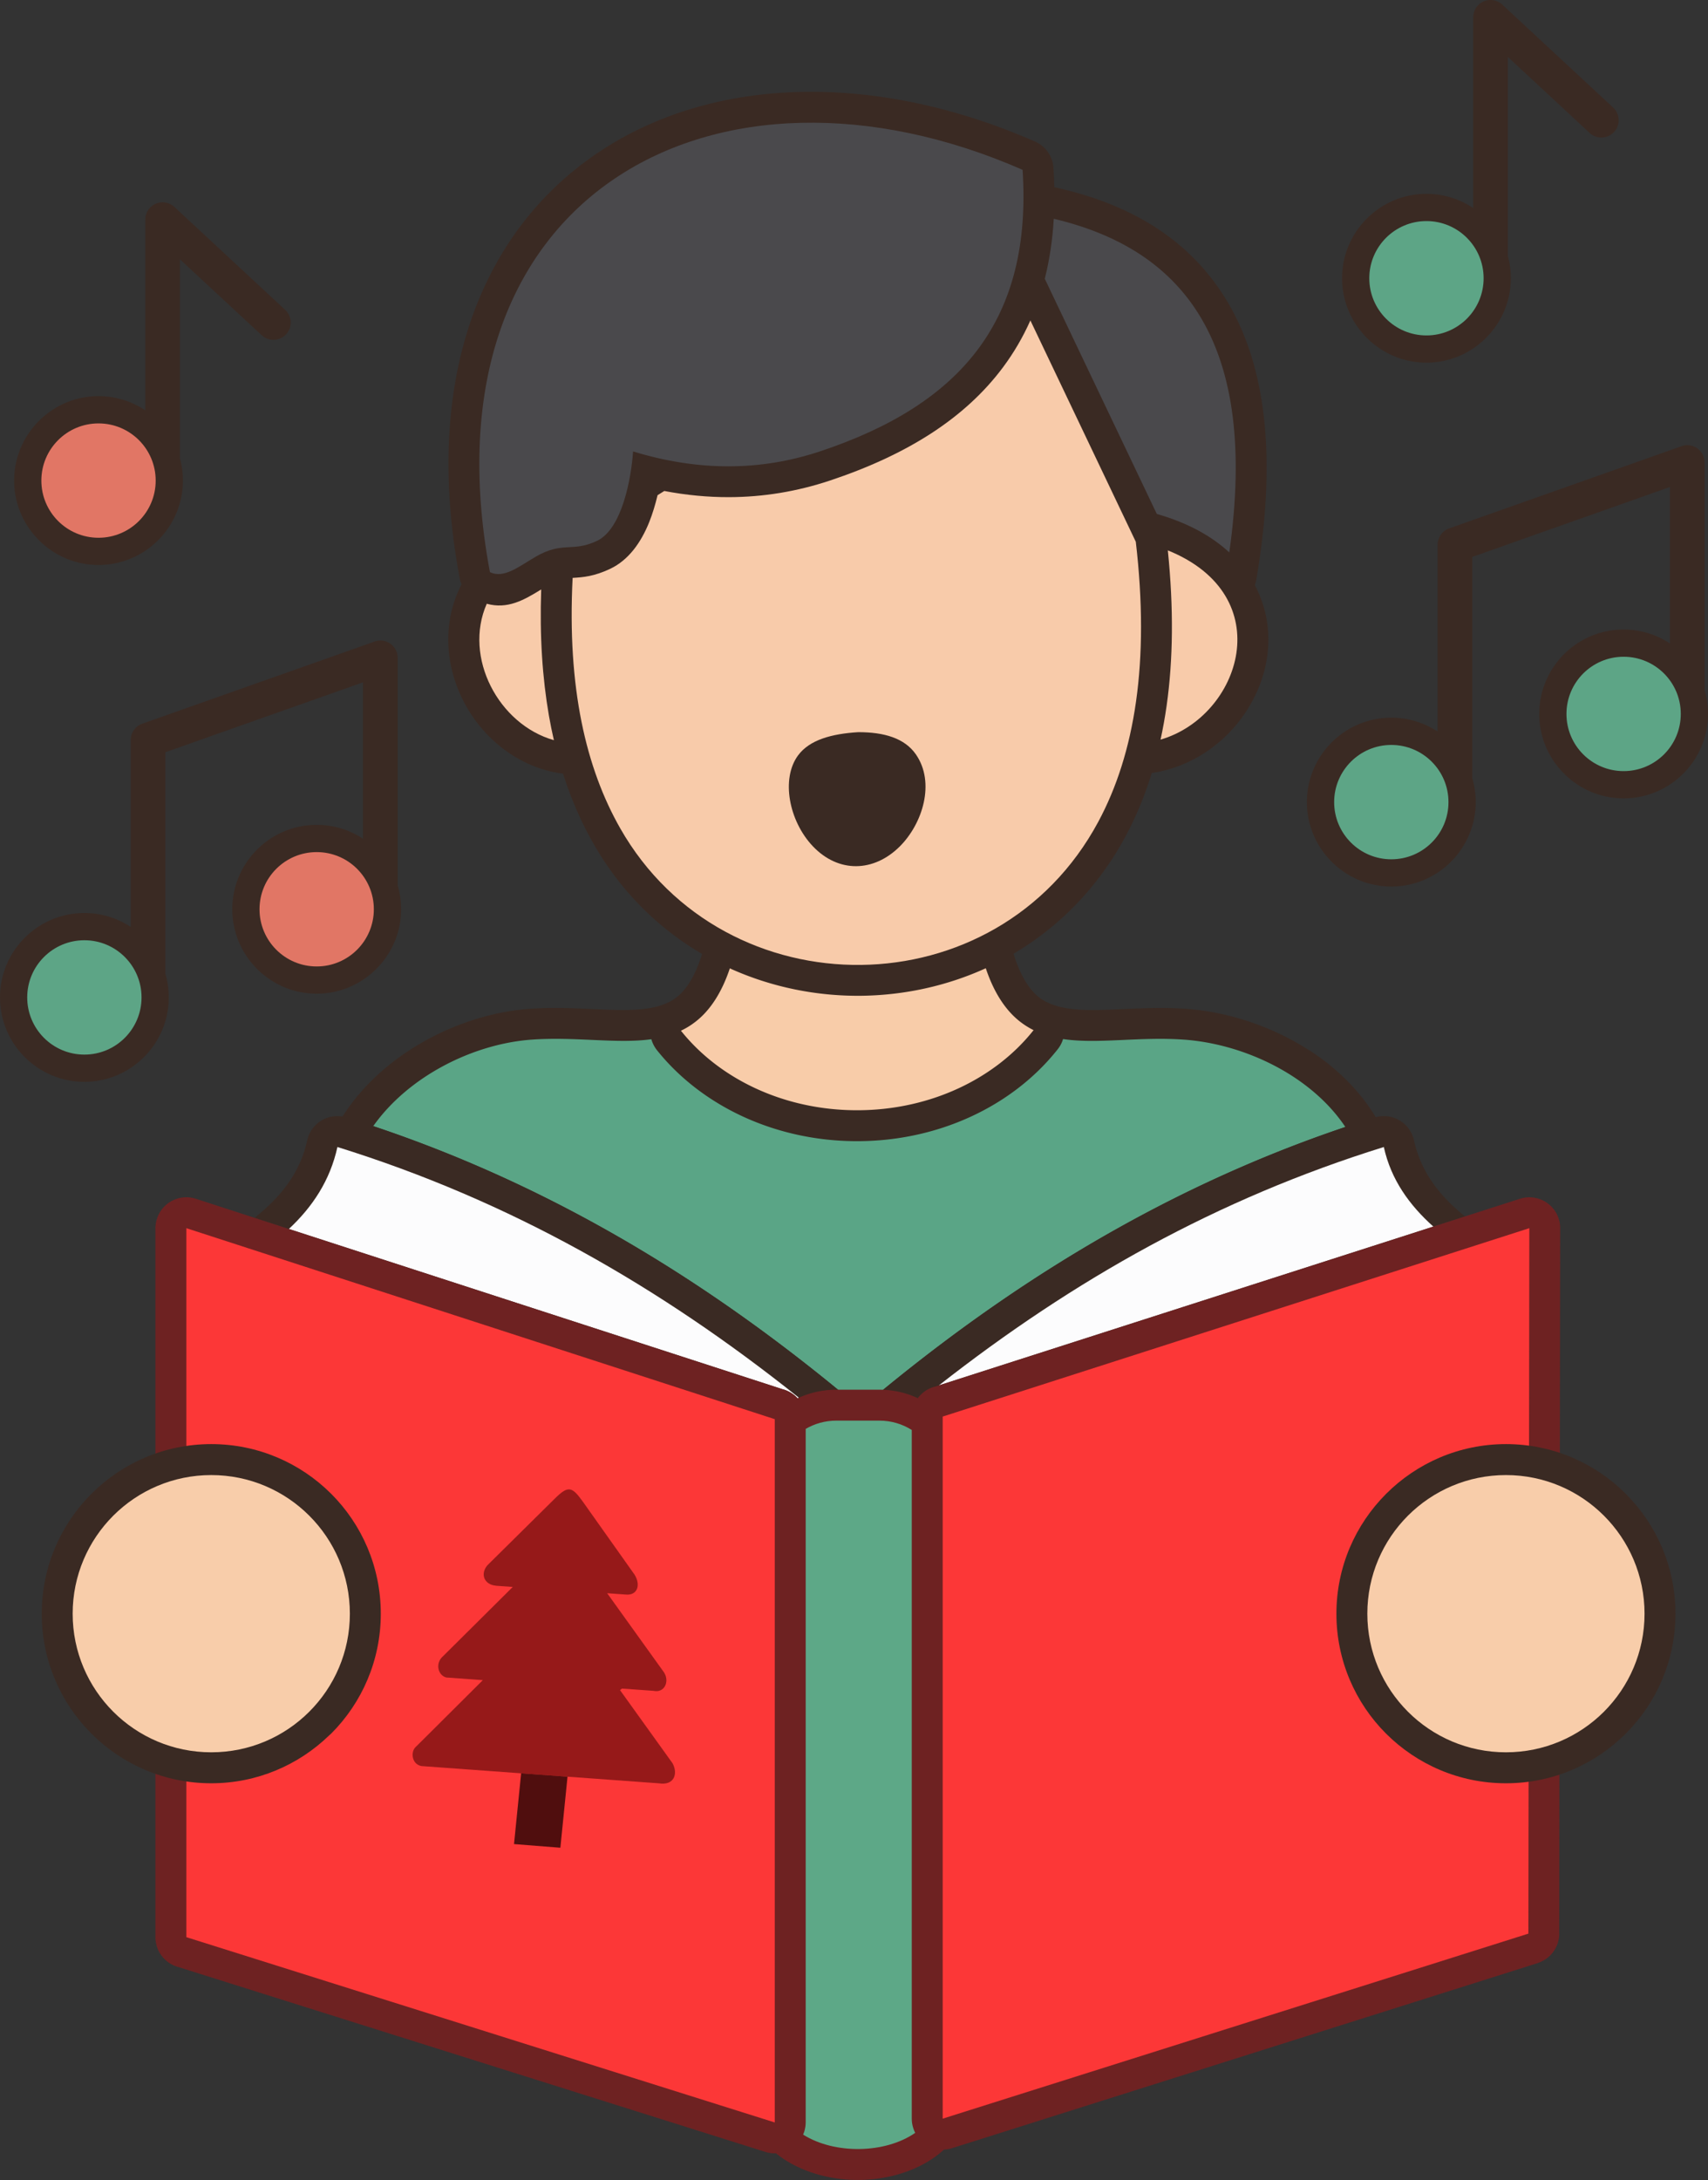 <svg xmlns="http://www.w3.org/2000/svg" shape-rendering="geometricPrecision" text-rendering="geometricPrecision" image-rendering="optimizeQuality" fill-rule="evenodd" clip-rule="evenodd" viewBox="0 0 401 511.68"><rect x="0" y="0" width="401" height="511.68" fill="#333333" stroke="none"/><path fill="#3A2A23" fill-rule="nonzero" d="M307.7 246.7c8.16 5.36 14.89 12.75 18.38 21.85h-.02l.19.56c1.11 3.84-1.1 7.86-4.94 8.97-19.67 5.69-39.53 15.46-58.83 27.31-19.48 11.95-38.39 26.04-56.04 40.21a7.25 7.25 0 01-9.19-.11c-19.8-16.68-39.58-31.18-59.05-42.6-19.18-11.26-38.06-19.49-56.36-23.85-.31-.07-.61-.17-.91-.28-3.75-1.43-5.63-5.62-4.2-9.36 3.49-9.11 10.29-16.74 18.53-22.32 8.74-5.91 19.19-9.58 29.02-10.29 5.23-.38 10.24-.15 14.98.06 7.4.33 14.01.63 18.48-2.02l.02-.01.03-.02h.01l.01-.01.02-.01.03-.02c.36-.22.7-.45 1.03-.71 1.5-1.18 2.86-2.94 4.04-5.3l.03-.07.03-.05.01-.02.03-.06.02-.05.02-.02.03-.07.01-.03.02-.04.03-.07.01-.01.02-.06.04-.06v-.01l.03-.06.03-.06V228l.03-.08.02-.04.02-.02.03-.07.01-.04.02-.04.03-.07.01-.02.02-.05.03-.07h.01l.03-.07.02-.06.01-.02.03-.07.02-.05.01-.02.03-.07.01-.04.02-.04.03-.07.01-.02.02-.05.03-.08.03-.07.03-.07v-.01l.03-.07.02-.05.01-.03.03-.07.02-.04.01-.04.03-.07.01-.03.02-.05.03-.08.03-.07.02-.07.01-.01.03-.08.02-.05v-.03l.03-.07.02-.04.01-.04.03-.08.01-.03.02-.05.03-.08v-.01l.02-.07.03-.07.03-.09.02-.06.01-.02.02-.08.02-.04.01-.04.03-.08.01-.03.02-.05.02-.08.01-.01.02-.07.03-.08.02-.08.02-.07.01-.02.03-.08.01-.05.01-.03.03-.09.01-.03.01-.05.03-.08v-.02l.02-.07c-10.17-5.95-19.06-14.6-25.5-25.91-2.81-4.92-5.21-10.37-7.14-16.4-9.18-1.17-16.97-6.77-21.75-14.22-2.6-4.04-4.34-8.68-4.95-13.49-.62-4.95-.06-10.04 1.98-14.82.28-.64.58-1.28.91-1.91-.21-.49-.37-1.01-.47-1.55-4.99-26.71-2.58-49.14 5.19-66.86 5.48-12.53 13.63-22.69 23.73-30.35 10.04-7.62 21.95-12.72 35.02-15.16 21.44-4 46.09-.91 70.8 9.84 2.59.98 4.49 3.39 4.68 6.33.1 1.54.16 3.05.2 4.54 17.31 3.79 31.08 11.75 39.84 25.57 9.49 14.96 12.7 36.43 7.6 66.5-.08.47-.2.91-.35 1.34.28.53.54 1.07.78 1.61 2.15 4.76 2.78 9.81 2.17 14.69-.59 4.72-2.36 9.33-5.04 13.41-4.84 7.37-12.76 13-22.11 14.37-1.65 5.37-3.72 10.32-6.17 14.88-6.4 11.9-15.37 20.96-25.68 27.18l-.6.36.03.08v.02l.02.07.03.08.03.09.02.07v.01l.03.08.02.06.01.03.02.08.02.05.01.03.03.08.01.04.01.05.03.08.01.02.02.06.03.08v.01l.02.07.03.08.03.09.02.06.01.02.03.08.01.05.02.03.02.08.02.04.01.04.03.07.01.03.02.05.03.08v.02l.03.06.03.08.02.08.03.06v.01l.03.08.03.06v.02l.03.07.02.05.01.03.03.08.02.03.01.04.03.08.01.02.02.05.04.08v.01l.02.06.04.07v.01l.03.07.02.06.01.01.03.08.02.05.01.02.03.07.02.04.01.04.04.07.01.02.02.05.03.07.01.02.02.05.03.08h.01l.03.07.02.06.01.01.03.07.03.05v.02l.04.07.02.04.01.03.03.07.02.03.02.04.03.07.01.02.02.05.04.06v.01l.03.06.03.07c1.18 2.36 2.54 4.12 4.04 5.3l.02.01.02.01.02.02.01.01.02.01.02.02.01.01.02.01.02.02.01.01.04.02v.01c4.46 3.31 11.48 3 19.42 2.64 4.75-.21 9.75-.44 14.99-.06 9.66.7 19.96 4.04 28.63 9.6l.54.31z"/><path fill="#5AA586" d="M315.86 264.52c-8.08-12.08-23.7-19.47-37.84-20.5-10.52-.76-20.25 1.09-28.44-.14-.25.84-.67 1.66-1.25 2.39-5.29 6.7-12.41 12.2-20.7 15.96-7.91 3.59-16.91 5.62-26.42 5.62-9.48 0-18.45-2.02-26.34-5.58-8.28-3.74-15.39-9.2-20.68-15.84a7.7 7.7 0 01-.85-1.39c-.17-.36-.31-.74-.42-1.12-8.13 1.14-17.75-.65-28.13.1-13.75 1-28.9 8.61-37.16 20.3 42.79 14.31 80.07 37.23 114.42 66.28 34.19-28.91 71.28-51.75 113.81-66.08z"/><path fill="#F8CCA9" d="M242.66 241.79c-1.12-.56-2.2-1.23-3.23-2.04-3.35-2.63-6.08-6.77-7.99-12.49-9.19 4.18-19.16 6.33-29.15 6.46-10.58.13-21.19-2.02-30.94-6.43-1.91 5.71-4.63 9.84-7.98 12.46a18.12 18.12 0 01-3.5 2.17c8.98 11.27 24.14 18.67 41.34 18.67 17.26 0 32.48-7.46 41.45-18.8z"/><path fill="#3A2A23" fill-rule="nonzero" d="M59.74 285.84c2.66-2.09 5.02-4.36 7-6.87 2.56-3.26 4.43-6.97 5.38-11.28a7.257 7.257 0 018.63-5.56c.32.07.63.15.92.26 43.08 13.45 80.59 35.51 115.07 63.79h-.4c-3.24 0-6.32.73-9.08 2.02a7.315 7.315 0 00-3.57-2.14L59.74 285.84z"/><path fill="#FCFCFD" d="M67.81 288.46c5.58-5.2 9.69-11.41 11.41-19.24 40.45 12.58 75.54 32.65 108.34 58.84l-.3.14-.04-.04h-.01v-.01l-.09-.09-.04-.05-.05-.04-.02-.02-.03-.03-.04-.04-.03-.03-.02-.02-.05-.04-.04-.04-.01-.01-.04-.04-.05-.05h-.01l-.04-.04-.05-.04-.02-.02-.03-.02-.05-.05-.04-.02-.01-.02-.05-.04-.05-.03-.01-.01-.05-.04-.05-.04h-.01l-.04-.04-.06-.04-.02-.01-.03-.02-.05-.04-.04-.03-.02-.01-.05-.03-.05-.04h-.01l-.05-.04-.06-.03-.01-.01-.04-.03-.06-.03-.02-.01-.03-.02-.06-.04-.04-.02-.02-.01-.06-.03-.05-.03h-.01l-.05-.04-.06-.03h-.01l-.05-.03-.06-.03-.02-.01-.04-.01-.06-.03-.04-.02-.02-.01-.06-.03-.06-.03-.06-.02-.06-.03h-.01l-.05-.02-.06-.03-.03-.01-.04-.01-.06-.03-.04-.01-.02-.01-.06-.02-.06-.02h-.01l-.06-.03-.06-.02h-.02l-.05-.02-.06-.02-.03-.01-.03-.01-.07-.01-.05-.02h-.01l-.07-.02-.06-.02-115.88-37.6z"/><path fill="#3A2A23" fill-rule="nonzero" d="M337.37 278.97c1.87 2.38 4.09 4.55 6.58 6.54l-124.28 39.91a7.23 7.23 0 00-4.19 2.75c-2.5-1.16-5.25-1.86-8.14-1.97 34.49-28.29 72.01-50.36 115.09-63.81.3-.11.61-.19.92-.26 3.92-.85 7.79 1.64 8.63 5.56.95 4.31 2.83 8.02 5.39 11.28z"/><path fill="#FCFCFD" d="M336.52 287.9c-5.62-5.04-9.94-10.99-11.63-18.68-39.12 12.17-72.74 31.09-104.46 55.95l116.09-37.27z"/><path fill="#4A494C" d="M148.63 105.96c15.39 4.71 30 4.61 43.9-.02 33.43-11.12 49.83-31.08 47.55-66.08-71.64-31.37-141.73 5.18-125.06 94.42 3.27 1.6 6.79-1.3 10.69-3.58 6.4-3.74 8.63-.99 14.45-3.75 5.92-2.8 8.05-14.77 8.47-20.99zm122.96 14.67l-26.3-55.2c1.11-4.4 1.82-9.09 2.11-14.08 30.79 7.3 48.12 29.43 41.21 78.31-4.1-3.79-9.7-6.94-17.02-9.03z"/><path fill="#3A2A23" fill-rule="nonzero" d="M85.23 196.87v-36.72l-46.41 16.41v51.97c.52 1.78.8 3.64.8 5.58 0 10.91-8.9 19.81-19.81 19.81C8.88 253.92 0 245.03 0 234.11c0-10.93 8.9-19.81 19.81-19.81 4.02 0 7.75 1.2 10.88 3.26v-43.87a4.088 4.088 0 012.72-3.83l54.29-19.19a4.05 4.05 0 011.6-.33c2.24 0 4.07 1.82 4.07 4.07v53.44c.52 1.76.8 3.63.8 5.57 0 10.91-8.91 19.81-19.82 19.81-10.93 0-19.81-8.9-19.81-19.81 0-10.93 8.89-19.81 19.81-19.81a19.6 19.6 0 0110.88 3.26z"/><circle fill="#5DA586" cx="19.81" cy="234.11" r="13.42"/><circle fill="#E17665" cx="74.35" cy="213.42" r="13.42"/><path fill="#3A2A23" fill-rule="nonzero" d="M392.06 151.03V114.3l-46.4 16.42v51.96c.52 1.77.8 3.65.8 5.59 0 10.92-8.89 19.81-19.81 19.81-10.91 0-19.82-8.9-19.82-19.81 0-10.93 8.9-19.82 19.82-19.82 4.01 0 7.75 1.2 10.87 3.25v-43.85a4.088 4.088 0 012.72-3.83l54.29-19.2a4.067 4.067 0 015.67 3.74v53.45c.52 1.77.8 3.64.8 5.56 0 10.92-8.89 19.82-19.81 19.82-10.91 0-19.81-8.91-19.81-19.82 0-10.93 8.89-19.81 19.81-19.81 4.01 0 7.75 1.21 10.87 3.27z"/><circle fill="#5DA586" cx="326.65" cy="188.27" r="13.42"/><circle fill="#5DA586" cx="381.19" cy="167.57" r="13.42"/><path fill="#3A2A23" fill-rule="nonzero" d="M66.96 72.74a4.05 4.05 0 01.21 5.73 4.05 4.05 0 01-5.73.21l-19.2-17.82v46.71c.46 1.66.7 3.42.7 5.23 0 10.91-8.9 19.81-19.81 19.81-10.9 0-19.81-8.91-19.81-19.81 0-10.91 8.91-19.82 19.81-19.82 4.06 0 7.83 1.23 10.98 3.33V51.54c.01-.98.37-1.98 1.09-2.76a4.07 4.07 0 015.74-.21l26.02 24.17z"/><circle fill="#E17665" cx="23.13" cy="112.8" r="13.42"/><path fill="#3A2A23" fill-rule="nonzero" d="M378.73 25.25c1.64 1.53 1.74 4.1.21 5.74a4.061 4.061 0 01-5.74.2l-19.19-17.82v46.72c.46 1.66.7 3.41.7 5.22 0 10.9-8.91 19.81-19.81 19.81-10.91 0-19.81-8.9-19.81-19.81 0-10.93 8.9-19.81 19.81-19.81 4.05 0 7.83 1.23 10.98 3.33V4.06c.01-.99.36-1.98 1.09-2.77a4.061 4.061 0 015.74-.2l26.02 24.16z"/><circle fill="#5DA586" cx="334.9" cy="65.31" r="13.42"/><path fill="#6E2222" fill-rule="nonzero" d="M182.2 505.42c-.81.03-1.64-.07-2.46-.32L41.99 461.73a7.273 7.273 0 01-5.5-7.05V288.27c.01-.74.12-1.5.37-2.24 1.23-3.81 5.33-5.89 9.13-4.66l137.7 44.69c1.39.36 2.63 1.11 3.57 2.14 2.76-1.29 5.84-2.02 9.08-2.02h10.13c3.21 0 6.26.71 9.01 1.99a7.23 7.23 0 014.19-2.75l137.17-44.05c3.81-1.22 7.89.88 9.11 4.68.27.85.38 1.71.34 2.55l-.22 165.25c0 3.24-2.13 5.98-5.06 6.9v.02L223.5 504.21c-.62.19-1.24.3-1.87.33-2.79 2.56-6.3 4.44-10.16 5.63-3.24 1-6.69 1.5-10.07 1.5s-6.83-.5-10.06-1.5c-3.41-1.05-6.54-2.64-9.14-4.75z"/><path fill="#F8CBAA" d="M130.04 173.73c-12.96-3.68-21.31-19.42-15.76-32.02 4.88 1.34 8.72-.85 12.78-3.36-.38 11.01.29 20.83 1.81 29.6.35 1.98.74 3.91 1.17 5.78zm24.34-57.5l1.58-.99c5.13.98 10.19 1.46 15.18 1.45 8.09-.02 15.98-1.33 23.66-3.88 18.14-6.04 31.78-14.63 40.71-26.64 2.53-3.4 4.66-7.05 6.4-10.96l24.75 51.95c3.31 28.29-.22 49.75-8.81 65.73-11.93 22.19-33.74 33.32-55.65 33.59-22.09.28-44.29-10.48-56.58-32.05-8.02-14.07-12.49-32.95-11.18-58.79 2.5-.14 5.07-.36 8.82-2.13 4.32-2.05 7.23-6.17 9.15-10.93.81-2.03 1.46-4.2 1.97-6.35zm118.09 57.37c18.81-5.47 28.08-33.74 1.71-44.42 1.39 13.59 1.24 25.7-.28 36.45-.39 2.75-.87 5.4-1.43 7.97z"/><path fill="#3A2A23" d="M211.27 198.65c5.32-5.32 8.38-14.94 3.75-21.6-2.64-3.79-7.44-5.21-13.54-5.2-6.26.39-11.39 1.8-14.09 5.42-4.09 5.5-2.16 15.44 3.43 21.34 6.04 6.37 14.36 6.13 20.45.04z"/><path fill="#FC3737" d="M181.9 498.17V333.1L43.75 288.27v166.41l138.15 43.49zm39.42-.89V332.49l137.73-44.22-.22 165.58-137.51 43.43z"/><path fill="#3A2A23" fill-rule="nonzero" d="M353.56 338.95c21.97 0 39.8 17.85 39.8 39.81 0 21.97-17.82 39.8-39.8 39.8-10.99 0-20.94-4.46-28.15-11.66-7.2-7.2-11.65-17.16-11.65-28.14 0-21.95 17.86-39.81 39.8-39.81zm-303.96 0c10.99 0 20.94 4.46 28.15 11.66 7.2 7.2 11.65 17.15 11.65 28.15 0 10.98-4.45 20.94-11.65 28.14l-.46.41c-7.18 6.96-16.95 11.25-27.69 11.25-10.99 0-20.94-4.46-28.14-11.66-7.2-7.2-11.66-17.16-11.66-28.14 0-21.97 17.84-39.81 39.8-39.81z"/><path fill="#F8CDAA" d="M353.56 346.22c17.97 0 32.54 14.57 32.54 32.54s-14.57 32.53-32.54 32.53-32.54-14.56-32.54-32.53 14.57-32.54 32.54-32.54zm-303.96 0c17.97 0 32.54 14.57 32.54 32.54s-14.57 32.53-32.54 32.53-32.54-14.56-32.54-32.53 14.57-32.54 32.54-32.54z"/><path fill="#961919" fill-rule="nonzero" d="M130.33 351.67l-15.92 15.74c-1.74 2.11-.67 4.51 1.96 4.77l.12.01.01.01 3.88.28-16.33 16.22c-1.94 1.63-1.28 4.5.72 5.03l8.59.62-14.24 14.18-1.56 1.54c-1.19 1.15-.91 4.02 1.39 4.45l23.23 1.69 10.89.79 21.59 1.57c3.59.59 4.58-2.2 3.25-4.69l-12.34-17.18.44-.37 7.38.53c2.64.59 3.9-2.24 2.46-4.39l-13.3-18.52 4.35.31c2.72.27 3.61-2.19 2.08-4.67l-12.1-17.07c-2.55-3.56-3.41-3.95-6.55-.85z"/><path fill="#500E0E" fill-rule="nonzero" d="M122.35 416.22l-1.67 16.61 10.88.86 1.68-16.68z"/><path fill="#5DA887" d="M196.34 333.44h10.13c2.78 0 5.38.8 7.59 2.19v161.65c0 .73.11 1.46.34 2.19.12.4.28.78.47 1.14-7.1 4.92-18.94 5.06-26.31.42.1-.23.18-.46.26-.7.22-.72.33-1.44.34-2.16V335.38c2.11-1.23 4.57-1.94 7.18-1.94z"/></svg>